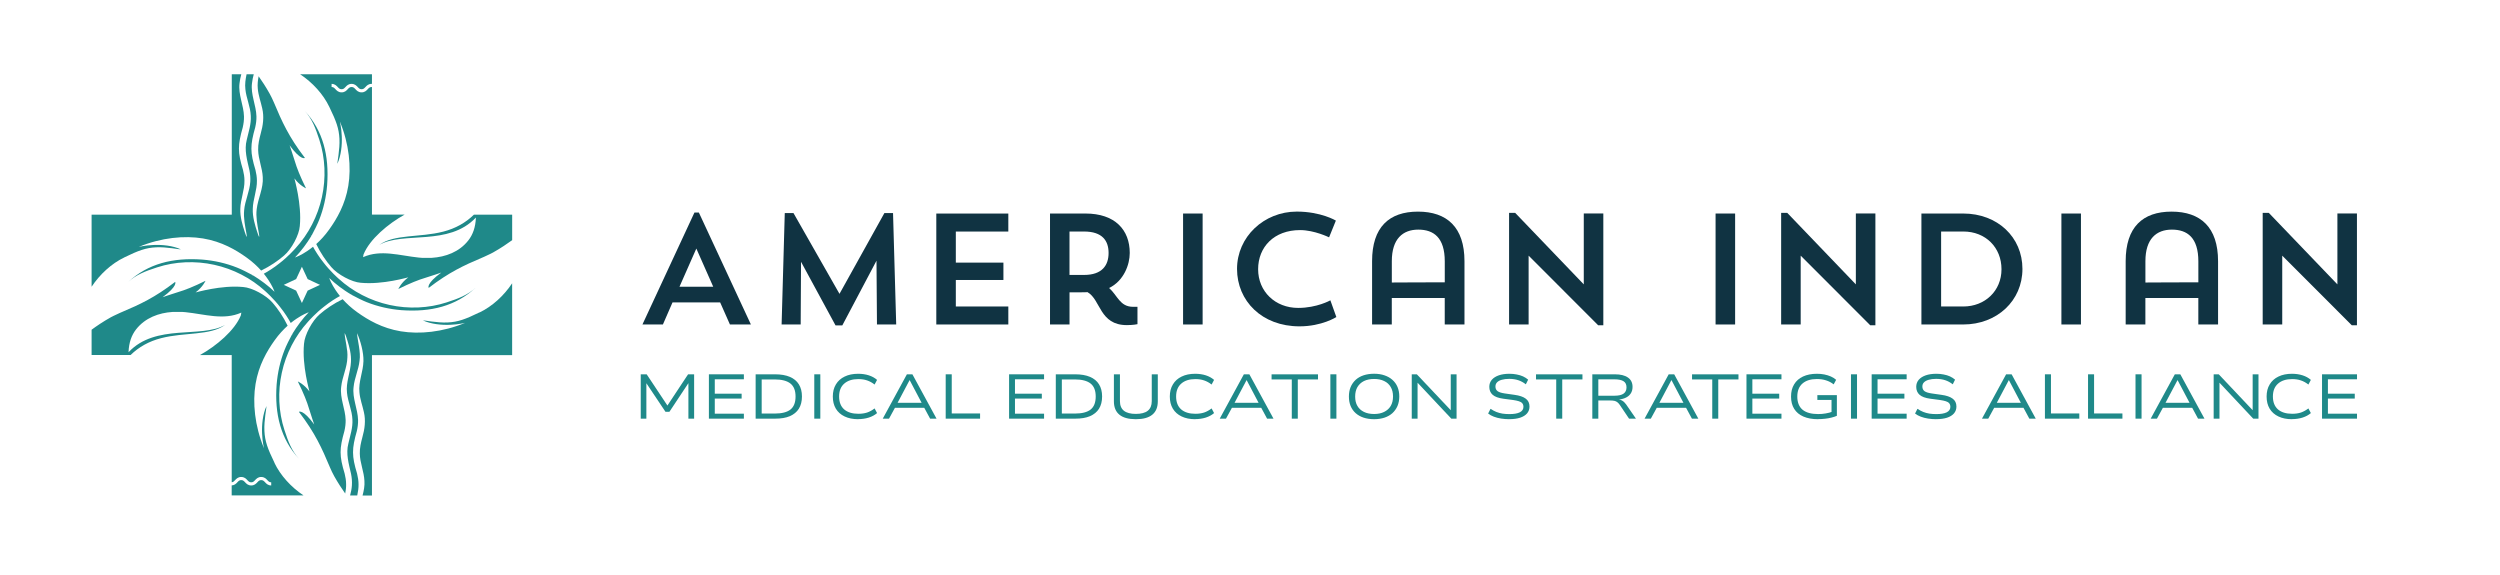 <?xml version="1.0" encoding="UTF-8"?> <svg xmlns="http://www.w3.org/2000/svg" width="391" height="90" viewBox="0 0 391 90" fill="none"><path d="M105.187 47.296H112.632L114.161 50.749H117.44L109.303 33.242H108.611L100.478 50.749H103.679L105.182 47.296H105.187ZM108.907 38.874L111.549 44.849H106.271L108.907 38.874Z" fill="#103342"></path><path d="M139.681 33.321H138.321L131.296 45.959L124.099 33.321H122.738L122.244 50.749H125.227L125.281 40.945L130.678 50.893H131.737L137.084 40.772L137.158 50.744H140.166L139.671 33.316L139.681 33.321Z" fill="#103342"></path><path d="M146.438 50.749H157.702V47.935H149.49V43.789H156.935V41.074H149.49V36.214H157.702V33.4H146.438V50.754V50.749Z" fill="#103342"></path><path d="M164.217 50.749H167.274V45.716H169.173C169.495 45.716 169.787 45.716 170.084 45.691C172.181 46.875 171.934 50.848 176.247 50.848C177.261 50.848 177.9 50.7 177.9 50.7V47.985H177.207C175.134 47.985 174.768 46.181 173.462 45.047C175.782 43.913 176.693 41.366 176.693 39.568C176.693 35.937 174.377 33.395 169.767 33.395H164.222V50.749H164.217ZM169.54 36.209C172.423 36.209 173.383 37.666 173.383 39.568C173.383 41.47 172.399 43.001 169.54 43.001H167.269V36.214H169.54V36.209Z" fill="#103342"></path><path d="M185.033 50.749H188.09V33.395H185.033V50.749Z" fill="#103342"></path><path d="M208.065 46.974C208.065 46.974 205.967 48.158 203.034 48.158C199.438 48.158 196.771 45.587 196.771 42.109C196.771 38.632 199.26 35.986 203.331 35.986C205.572 35.986 207.867 37.121 207.867 37.121L208.93 34.5C208.93 34.5 206.61 33.093 202.816 33.093C197.686 33.093 193.472 37.046 193.472 42.055C193.472 47.063 197.365 51.041 203.237 51.041C206.759 51.041 209.005 49.585 209.005 49.585L208.07 46.969L208.065 46.974Z" fill="#103342"></path><path d="M225.962 50.749H229.044V40.851C229.044 35.52 226.284 33.098 221.772 33.098C217.261 33.098 214.594 35.516 214.594 40.851V50.749H217.676V46.603H225.957V50.749H225.962ZM217.681 40.851C217.681 37.343 219.408 35.912 221.822 35.912C224.236 35.912 225.962 37.17 225.962 40.876V44.16C225.151 44.16 219.21 44.16 217.681 44.185V40.851Z" fill="#103342"></path><path d="M236.019 50.749H239.076V39.984L249.949 50.868H250.76V33.39H247.703V44.477L236.978 33.296H236.019V50.749Z" fill="#103342"></path><path d="M268.316 50.749H271.373V33.395H268.316V50.749Z" fill="#103342"></path><path d="M278.571 50.749H281.628V39.984L292.501 50.868H293.312V33.39H290.255V44.477L279.53 33.296H278.571V50.749Z" fill="#103342"></path><path d="M300.509 50.749H307.044C312.347 50.749 316.309 47.024 316.309 42.06C316.309 37.096 312.416 33.395 307.044 33.395H300.509V50.749ZM307.069 36.209C310.541 36.209 313.034 38.701 313.034 42.109C313.034 45.518 310.423 47.935 307.069 47.935H303.591V36.209H307.069Z" fill="#103342"></path><path d="M322.404 50.749H325.461V33.395H322.404V50.749Z" fill="#103342"></path><path d="M343.823 50.749H346.905V40.851C346.905 35.52 344.145 33.098 339.633 33.098C335.122 33.098 332.455 35.516 332.455 40.851V50.749H335.537V46.603H343.818V50.749H343.823ZM335.542 40.851C335.542 37.343 337.269 35.912 339.683 35.912C342.097 35.912 343.823 37.17 343.823 40.876V44.16C343.012 44.16 337.071 44.16 335.542 44.185V40.851Z" fill="#103342"></path><path d="M353.885 50.749H356.942V39.984L367.815 50.868H368.626V33.39H365.569V44.477L354.844 33.296H353.885V50.749Z" fill="#103342"></path><path d="M100.211 65.478V58.542H101.141L104.505 63.61H104.262L107.616 58.542H108.561V65.478H107.666V59.746H107.784L104.698 64.403H104.079L100.958 59.736H101.092V65.483H100.206L100.211 65.478Z" fill="#1F8989"></path><path d="M110.871 65.478V58.542H116.342V59.32H111.791V61.574H115.991V62.337H111.791V64.7H116.342V65.478H110.871Z" fill="#1F8989"></path><path d="M118.182 65.478V58.542H121.21C122.135 58.542 122.912 58.676 123.535 58.943C124.153 59.206 124.623 59.592 124.94 60.107C125.261 60.618 125.425 61.252 125.425 62.01C125.425 62.768 125.261 63.412 124.94 63.927C124.618 64.437 124.143 64.824 123.525 65.091C122.912 65.354 122.14 65.478 121.215 65.478H118.187H118.182ZM119.127 64.68H121.16C122.273 64.68 123.095 64.472 123.629 64.051C124.163 63.625 124.425 62.946 124.425 62.015C124.425 61.083 124.158 60.41 123.629 59.988C123.095 59.562 122.273 59.344 121.16 59.344H119.127V64.68Z" fill="#1F8989"></path><path d="M127.354 65.478V58.542H128.299V65.478H127.354Z" fill="#1F8989"></path><path d="M134.21 65.562C133.404 65.562 132.701 65.423 132.103 65.136C131.504 64.853 131.044 64.447 130.722 63.912C130.406 63.377 130.253 62.748 130.253 62.02C130.253 61.291 130.411 60.642 130.737 60.117C131.059 59.582 131.514 59.176 132.103 58.894C132.701 58.601 133.404 58.458 134.22 58.458C134.823 58.458 135.377 58.542 135.877 58.7C136.386 58.864 136.817 59.102 137.173 59.414L136.787 60.142C136.406 59.845 136.015 59.632 135.615 59.498C135.219 59.359 134.759 59.29 134.25 59.29C133.305 59.29 132.568 59.528 132.033 60.003C131.499 60.474 131.237 61.143 131.237 62.015C131.237 62.887 131.499 63.56 132.023 64.026C132.558 64.487 133.3 64.715 134.25 64.715C134.764 64.715 135.219 64.65 135.615 64.521C136.015 64.383 136.406 64.17 136.787 63.877L137.173 64.606C136.817 64.913 136.386 65.146 135.877 65.309C135.372 65.468 134.818 65.552 134.205 65.552L134.21 65.562Z" fill="#1F8989"></path><path d="M138.063 65.478L141.838 58.542H142.699L146.473 65.478H145.469L144.405 63.501L144.9 63.778H139.612L140.121 63.501L139.043 65.478H138.063ZM142.253 59.463L140.27 63.209L139.943 63.001H144.578L144.252 63.209L142.278 59.463H142.253Z" fill="#1F8989"></path><path d="M147.907 65.478V58.542H148.852V64.665H153.285V65.478H147.912H147.907Z" fill="#1F8989"></path><path d="M157.821 65.478V58.542H163.292V59.32H158.741V61.574H162.941V62.337H158.741V64.7H163.292V65.478H157.821Z" fill="#1F8989"></path><path d="M165.127 65.478V58.542H168.154C169.079 58.542 169.856 58.676 170.479 58.943C171.098 59.206 171.568 59.592 171.884 60.107C172.206 60.618 172.369 61.252 172.369 62.01C172.369 62.768 172.206 63.412 171.884 63.927C171.563 64.437 171.088 64.824 170.469 65.091C169.856 65.354 169.084 65.478 168.159 65.478H165.132H165.127ZM166.072 64.68H168.105C169.218 64.68 170.039 64.472 170.573 64.051C171.108 63.625 171.37 62.946 171.37 62.015C171.37 61.083 171.103 60.41 170.573 59.988C170.039 59.562 169.218 59.344 168.105 59.344H166.072V64.68Z" fill="#1F8989"></path><path d="M177.652 65.562C176.505 65.562 175.644 65.329 175.075 64.858C174.501 64.393 174.214 63.689 174.214 62.763V58.542H175.159V62.738C175.159 63.412 175.367 63.912 175.777 64.239C176.193 64.571 176.816 64.734 177.642 64.734C178.468 64.734 179.107 64.571 179.517 64.239C179.928 63.907 180.135 63.407 180.135 62.738V58.542H181.08V62.763C181.08 63.694 180.793 64.393 180.22 64.858C179.646 65.329 178.79 65.562 177.652 65.562Z" fill="#1F8989"></path><path d="M186.917 65.562C186.111 65.562 185.409 65.423 184.81 65.136C184.212 64.853 183.752 64.447 183.43 63.912C183.113 63.377 182.96 62.748 182.96 62.02C182.96 61.291 183.118 60.642 183.445 60.117C183.766 59.582 184.221 59.176 184.81 58.894C185.409 58.601 186.111 58.458 186.927 58.458C187.531 58.458 188.085 58.542 188.584 58.7C189.094 58.864 189.524 59.102 189.881 59.414L189.495 60.142C189.114 59.845 188.723 59.632 188.322 59.498C187.927 59.359 187.467 59.29 186.957 59.29C186.012 59.29 185.275 59.528 184.741 60.003C184.207 60.474 183.944 61.143 183.944 62.015C183.944 62.887 184.207 63.56 184.731 64.026C185.265 64.487 186.007 64.715 186.957 64.715C187.471 64.715 187.927 64.65 188.322 64.521C188.723 64.383 189.114 64.17 189.495 63.877L189.881 64.606C189.524 64.913 189.094 65.146 188.584 65.309C188.08 65.468 187.526 65.552 186.912 65.552L186.917 65.562Z" fill="#1F8989"></path><path d="M190.766 65.478L194.54 58.542H195.401L199.175 65.478H198.171L197.108 63.501L197.602 63.778H192.314L192.824 63.501L191.745 65.478H190.766ZM194.956 59.463L192.972 63.209L192.646 63.001H197.281L196.954 63.209L194.981 59.463H194.956Z" fill="#1F8989"></path><path d="M202.035 65.478V59.344H198.874V58.547H206.135V59.344H202.975V65.478H202.03H202.035Z" fill="#1F8989"></path><path d="M208.07 65.478V58.542H209.014V65.478H208.07Z" fill="#1F8989"></path><path d="M214.916 65.562C214.303 65.562 213.753 65.478 213.269 65.319C212.784 65.16 212.368 64.923 212.022 64.615C211.681 64.308 211.419 63.937 211.236 63.501C211.057 63.065 210.968 62.575 210.968 62.02C210.968 61.465 211.057 60.979 211.236 60.538C211.419 60.102 211.686 59.726 212.022 59.409C212.368 59.092 212.784 58.859 213.269 58.695C213.758 58.537 214.307 58.453 214.916 58.453C215.524 58.453 216.054 58.537 216.538 58.705C217.023 58.869 217.434 59.102 217.775 59.409C218.121 59.716 218.389 60.087 218.572 60.523C218.755 60.959 218.849 61.455 218.849 62.005C218.849 62.555 218.755 63.045 218.572 63.486C218.384 63.922 218.116 64.299 217.775 64.615C217.434 64.923 217.023 65.156 216.538 65.319C216.054 65.478 215.515 65.562 214.916 65.562ZM214.916 64.749C215.519 64.749 216.044 64.64 216.479 64.422C216.919 64.204 217.266 63.897 217.508 63.491C217.75 63.08 217.869 62.589 217.869 62.01C217.869 61.43 217.75 60.935 217.508 60.528C217.271 60.117 216.934 59.805 216.489 59.597C216.054 59.379 215.524 59.27 214.916 59.27C214.307 59.27 213.753 59.379 213.318 59.597C212.883 59.815 212.542 60.132 212.299 60.543C212.062 60.95 211.948 61.44 211.948 62.025C211.948 62.609 212.062 63.09 212.299 63.491C212.532 63.897 212.873 64.204 213.318 64.422C213.758 64.64 214.293 64.749 214.916 64.749Z" fill="#1F8989"></path><path d="M220.798 65.478V58.542H221.594L227.031 64.299H226.897V58.542H227.807V65.478H226.986L221.589 59.731H221.708V65.478H220.798Z" fill="#1F8989"></path><path d="M236.039 65.562C235.603 65.562 235.178 65.527 234.767 65.463C234.362 65.398 233.986 65.304 233.639 65.17C233.298 65.042 233.001 64.878 232.744 64.675L233.12 63.937C233.417 64.14 233.718 64.298 234.015 64.422C234.322 64.541 234.644 64.635 234.985 64.69C235.326 64.739 235.687 64.764 236.073 64.764C236.776 64.764 237.315 64.675 237.696 64.487C238.072 64.293 238.265 64.011 238.265 63.64C238.265 63.397 238.205 63.209 238.082 63.07C237.963 62.926 237.78 62.822 237.547 62.753C237.31 62.678 237.028 62.619 236.701 62.569L235.128 62.361C234.362 62.257 233.798 62.054 233.446 61.742C233.1 61.435 232.927 61.019 232.927 60.494C232.927 60.078 233.056 59.711 233.313 59.404C233.58 59.097 233.946 58.864 234.416 58.7C234.881 58.542 235.435 58.458 236.063 58.458C236.464 58.458 236.85 58.492 237.211 58.567C237.572 58.631 237.903 58.735 238.205 58.869C238.502 59.008 238.769 59.176 239.002 59.379L238.641 60.107C238.26 59.81 237.864 59.597 237.453 59.463C237.043 59.325 236.568 59.255 236.039 59.255C235.583 59.255 235.198 59.305 234.876 59.399C234.554 59.488 234.307 59.622 234.139 59.8C233.971 59.969 233.887 60.187 233.887 60.454C233.887 60.771 234 61.014 234.228 61.182C234.461 61.346 234.832 61.46 235.341 61.534L236.865 61.752C237.646 61.856 238.23 62.054 238.621 62.347C239.016 62.634 239.214 63.045 239.214 63.585C239.214 63.996 239.086 64.353 238.838 64.65C238.586 64.942 238.225 65.17 237.75 65.329C237.27 65.483 236.701 65.557 236.043 65.557L236.039 65.562Z" fill="#1F8989"></path><path d="M243.394 65.478V59.344H240.233V58.547H247.495V59.344H244.334V65.478H243.389H243.394Z" fill="#1F8989"></path><path d="M249.039 65.478V58.542H252.561C253.456 58.542 254.139 58.71 254.618 59.052C255.093 59.384 255.331 59.87 255.331 60.509C255.331 60.93 255.227 61.291 255.014 61.589C254.811 61.881 254.51 62.109 254.119 62.267C253.733 62.421 253.258 62.51 252.704 62.535L252.803 62.451L253.011 62.461C253.283 62.48 253.52 62.545 253.723 62.669C253.931 62.788 254.129 62.981 254.317 63.238L255.865 65.483H254.787L253.332 63.322C253.214 63.149 253.085 63.005 252.956 62.911C252.838 62.807 252.679 62.738 252.496 62.693C252.308 62.654 252.076 62.634 251.794 62.634H249.978V65.483H249.034L249.039 65.478ZM249.983 61.891H252.486C253.144 61.891 253.629 61.782 253.926 61.564C254.233 61.346 254.386 61.019 254.386 60.583C254.386 60.147 254.233 59.82 253.926 59.627C253.619 59.429 253.134 59.325 252.472 59.325H249.978V61.896L249.983 61.891Z" fill="#1F8989"></path><path d="M257.211 65.478L260.985 58.542H261.846L265.62 65.478H264.616L263.552 63.501L264.047 63.778H258.759L259.268 63.501L258.19 65.478H257.211ZM261.4 59.463L259.417 63.209L259.09 63.001H263.725L263.399 63.209L261.425 59.463H261.4Z" fill="#1F8989"></path><path d="M267.797 65.478V59.344H264.636V58.547H271.897V59.344H268.736V65.478H267.792H267.797Z" fill="#1F8989"></path><path d="M273.149 65.478V58.542H278.62V59.32H274.069V61.574H278.269V62.337H274.069V64.7H278.62V65.478H273.149Z" fill="#1F8989"></path><path d="M284.319 65.562C283.438 65.562 282.686 65.423 282.053 65.15C281.425 64.878 280.945 64.477 280.614 63.952C280.282 63.426 280.119 62.782 280.119 62.025C280.119 61.267 280.277 60.642 280.604 60.107C280.925 59.572 281.39 59.166 281.994 58.884C282.607 58.601 283.329 58.458 284.16 58.458C284.576 58.458 284.972 58.492 285.333 58.567C285.694 58.641 286.035 58.745 286.352 58.884C286.668 59.022 286.94 59.196 287.173 59.404L286.787 60.117C286.416 59.825 286.015 59.617 285.59 59.488C285.17 59.349 284.695 59.28 284.16 59.28C283.191 59.28 282.434 59.518 281.895 59.993C281.361 60.464 281.098 61.143 281.098 62.029C281.098 62.916 281.37 63.62 281.919 64.081C282.478 64.536 283.285 64.759 284.353 64.759C284.764 64.759 285.16 64.73 285.541 64.66C285.926 64.596 286.292 64.502 286.644 64.368L286.451 64.67V62.55H284.235V61.797H287.287V65.032C287.049 65.136 286.772 65.23 286.451 65.309C286.134 65.393 285.793 65.453 285.422 65.492C285.051 65.532 284.685 65.552 284.319 65.552V65.562Z" fill="#1F8989"></path><path d="M289.493 65.478V58.542H290.438V65.478H289.493Z" fill="#1F8989"></path><path d="M292.728 65.478V58.542H298.199V59.32H293.648V61.574H297.848V62.337H293.648V64.7H298.199V65.478H292.728Z" fill="#1F8989"></path><path d="M302.81 65.562C302.374 65.562 301.949 65.527 301.538 65.463C301.133 65.398 300.757 65.304 300.41 65.17C300.069 65.042 299.772 64.878 299.515 64.675L299.891 63.937C300.188 64.14 300.49 64.298 300.786 64.422C301.093 64.541 301.415 64.635 301.756 64.69C302.097 64.739 302.458 64.764 302.844 64.764C303.547 64.764 304.086 64.675 304.467 64.487C304.843 64.293 305.036 64.011 305.036 63.64C305.036 63.397 304.976 63.209 304.853 63.07C304.734 62.926 304.551 62.822 304.318 62.753C304.081 62.678 303.799 62.619 303.472 62.569L301.899 62.361C301.133 62.257 300.569 62.054 300.218 61.742C299.871 61.435 299.698 61.019 299.698 60.494C299.698 60.078 299.827 59.711 300.084 59.404C300.351 59.097 300.717 58.864 301.187 58.7C301.652 58.542 302.206 58.458 302.834 58.458C303.235 58.458 303.621 58.492 303.982 58.567C304.343 58.631 304.675 58.735 304.976 58.869C305.273 59.008 305.54 59.176 305.773 59.379L305.412 60.107C305.031 59.81 304.635 59.597 304.224 59.463C303.814 59.325 303.339 59.255 302.81 59.255C302.354 59.255 301.969 59.305 301.647 59.399C301.326 59.488 301.078 59.622 300.91 59.8C300.742 59.969 300.658 60.187 300.658 60.454C300.658 60.771 300.772 61.014 300.999 61.182C301.232 61.346 301.603 61.46 302.112 61.534L303.636 61.752C304.417 61.856 305.001 62.054 305.392 62.347C305.788 62.634 305.985 63.045 305.985 63.585C305.985 63.996 305.857 64.353 305.609 64.65C305.357 64.942 304.996 65.17 304.521 65.329C304.041 65.483 303.472 65.557 302.815 65.557L302.81 65.562Z" fill="#1F8989"></path><path d="M309.982 65.478L313.757 58.542H314.617L318.392 65.478H317.388L316.324 63.501L316.819 63.778H311.531L312.04 63.501L310.962 65.478H309.982ZM314.172 59.463L312.189 63.209L311.862 63.001H316.497L316.171 63.209L314.197 59.463H314.172Z" fill="#1F8989"></path><path d="M319.826 65.478V58.542H320.771V64.665H325.203V65.478H319.831H319.826Z" fill="#1F8989"></path><path d="M326.569 65.478V58.542H327.514V64.665H331.946V65.478H326.574H326.569Z" fill="#1F8989"></path><path d="M333.994 65.478V58.542H334.939V65.478H333.994Z" fill="#1F8989"></path><path d="M336.368 65.478L340.143 58.542H341.003L344.778 65.478H343.774L342.71 63.501L343.205 63.778H337.917L338.426 63.501L337.348 65.478H336.368ZM340.558 59.463L338.574 63.209L338.248 63.001H342.883L342.557 63.209L340.583 59.463H340.558Z" fill="#1F8989"></path><path d="M346.217 65.478V58.542H347.014L352.45 64.299H352.316V58.542H353.227V65.478H352.406L347.009 59.731H347.127V65.478H346.217Z" fill="#1F8989"></path><path d="M358.455 65.562C357.649 65.562 356.947 65.423 356.348 65.136C355.75 64.853 355.29 64.447 354.968 63.912C354.651 63.377 354.498 62.748 354.498 62.02C354.498 61.291 354.656 60.642 354.983 60.117C355.304 59.582 355.759 59.176 356.348 58.894C356.947 58.601 357.649 58.458 358.465 58.458C359.069 58.458 359.623 58.542 360.122 58.7C360.632 58.864 361.062 59.102 361.419 59.414L361.033 60.142C360.652 59.845 360.261 59.632 359.86 59.498C359.465 59.359 359.005 59.29 358.495 59.29C357.55 59.29 356.813 59.528 356.279 60.003C355.745 60.474 355.482 61.143 355.482 62.015C355.482 62.887 355.745 63.56 356.269 64.026C356.803 64.487 357.545 64.715 358.495 64.715C359.009 64.715 359.465 64.65 359.86 64.521C360.261 64.383 360.652 64.17 361.033 63.877L361.419 64.606C361.062 64.913 360.632 65.146 360.122 65.309C359.618 65.468 359.064 65.552 358.45 65.552L358.455 65.562Z" fill="#1F8989"></path><path d="M363.165 65.478V58.542H368.636V59.32H364.085V61.574H368.285V62.337H364.085V64.7H368.636V65.478H363.165Z" fill="#1F8989"></path><path d="M20.069 44.091C19.965 44.18 19.866 44.274 19.762 44.373C19.861 44.274 19.965 44.185 20.069 44.091Z" fill="#1F8989"></path><path d="M46.752 71.744C46.841 71.848 46.935 71.948 47.034 72.052C46.935 71.953 46.846 71.848 46.752 71.744Z" fill="#1F8989"></path><path d="M74.369 45.022C74.473 44.933 74.572 44.839 74.676 44.74C74.577 44.839 74.473 44.928 74.369 45.022Z" fill="#1F8989"></path><path d="M47.687 17.369C47.597 17.265 47.504 17.166 47.405 17.062C47.504 17.161 47.593 17.265 47.687 17.369Z" fill="#1F8989"></path><path d="M48.666 36.952C48.676 36.913 48.686 36.878 48.691 36.843C48.701 36.804 48.73 36.789 48.76 36.789C49.101 36.184 49.71 34.936 49.908 34.416C50.605 32.667 51.016 30.809 51.164 28.951C51.501 24.329 50.516 20.45 47.682 17.364C48.819 18.652 49.334 19.97 49.952 21.887C50.867 24.706 51.006 27.857 50.348 30.829C49.7 33.806 48.255 36.6 46.242 38.805C46.153 38.904 45.055 40.148 43.729 41.163C42.854 41.871 41.874 42.481 41.261 42.808C41.523 43.135 41.745 43.442 41.938 43.729C42.591 44.71 42.854 45.389 42.938 45.637C41.983 44.695 40.707 43.759 39.623 43.1C39.584 43.09 39.549 43.08 39.514 43.075C39.475 43.066 39.46 43.036 39.46 43.006C38.857 42.664 37.61 42.055 37.091 41.857C35.344 41.158 33.489 40.747 31.634 40.598C27.019 40.261 23.146 41.247 20.064 44.086C21.35 42.947 22.666 42.431 24.58 41.812C27.395 40.896 30.541 40.757 33.509 41.416C36.482 42.065 39.272 43.511 41.473 45.528C41.572 45.617 42.814 46.717 43.828 48.044C44.535 48.921 45.144 49.902 45.47 50.516C45.797 50.254 46.104 50.031 46.391 49.838C47.37 49.184 48.048 48.921 48.295 48.837C47.355 49.793 46.42 51.071 45.762 52.156C45.752 52.196 45.742 52.23 45.737 52.265C45.728 52.305 45.698 52.32 45.668 52.32C45.327 52.924 44.718 54.172 44.521 54.693C43.823 56.441 43.413 58.299 43.264 60.157C42.928 64.779 43.912 68.658 46.747 71.744C45.609 70.456 45.094 69.139 44.476 67.221C43.561 64.403 43.422 61.252 44.08 58.279C44.728 55.302 46.173 52.508 48.186 50.303C48.275 50.204 49.373 48.961 50.699 47.945C51.575 47.237 52.554 46.627 53.167 46.3C52.905 45.974 52.683 45.666 52.49 45.379C51.837 44.398 51.575 43.719 51.491 43.472C52.445 44.413 53.722 45.349 54.805 46.008C54.844 46.018 54.879 46.028 54.914 46.033C54.953 46.043 54.968 46.073 54.968 46.102C55.572 46.444 56.818 47.053 57.338 47.252C59.084 47.95 60.939 48.361 62.794 48.51C67.409 48.847 71.282 47.861 74.364 45.022C73.078 46.162 71.762 46.677 69.848 47.296C67.033 48.213 63.887 48.351 60.919 47.693C57.946 47.044 55.156 45.597 52.955 43.581C52.856 43.492 51.614 42.392 50.6 41.064C49.893 40.187 49.284 39.206 48.958 38.592C48.631 38.855 48.325 39.078 48.038 39.271C47.058 39.925 46.381 40.187 46.133 40.271C47.073 39.315 48.008 38.037 48.666 36.952ZM48.117 43.65L50.051 44.552L48.117 45.453L47.217 47.39L46.316 45.453L44.382 44.552L46.316 43.65L47.217 41.718L48.117 43.65Z" fill="#1F8989"></path><path d="M76.674 33.569H74.127C72.841 34.822 71.263 35.728 69.314 36.229C65.633 37.175 61.656 36.596 59.316 38.305C63.051 36.145 70.169 38.567 74.429 34.024C74.379 35.535 73.949 36.705 73.251 37.596C71.832 39.409 69.695 40.187 67.528 40.326H65.994C65.826 40.316 65.663 40.301 65.5 40.286C62.512 39.979 59.554 38.978 56.784 40.222L56.853 39.801C57.822 37.403 60.721 34.985 63.284 33.564H58.174V32.023V13.609C58.174 13.609 58.134 13.609 58.114 13.609C57.827 13.609 57.694 13.752 57.511 13.951C57.303 14.174 57.046 14.446 56.551 14.446C56.056 14.446 55.794 14.168 55.591 13.951C55.404 13.752 55.275 13.609 54.988 13.609C54.701 13.609 54.568 13.752 54.384 13.951C54.177 14.174 53.919 14.446 53.425 14.446C52.93 14.446 52.668 14.168 52.465 13.951C52.277 13.752 52.148 13.609 51.862 13.609V13.118C52.356 13.118 52.618 13.396 52.821 13.614C53.009 13.812 53.138 13.956 53.425 13.956C53.712 13.956 53.845 13.812 54.028 13.614C54.236 13.391 54.493 13.118 54.988 13.118C55.483 13.118 55.745 13.396 55.948 13.614C56.136 13.812 56.264 13.956 56.551 13.956C56.838 13.956 56.972 13.812 57.155 13.614C57.362 13.391 57.62 13.118 58.114 13.118C58.134 13.118 58.154 13.118 58.174 13.118V11.612H46.935C48.879 12.9 50.561 14.733 51.51 16.73C52.589 18.949 53.009 20.094 53.088 21.704C53.182 23.334 52.708 25.568 52.767 25.602C53.351 24.349 53.514 22.665 53.454 21.327C53.41 19.985 53.143 18.994 53.153 18.999C54.617 22.526 54.953 26.157 54.474 29.065C53.989 31.998 52.688 34.213 51.495 35.882C50.818 36.833 50.115 37.581 49.458 38.171C50.125 39.553 50.996 40.831 51.802 41.758C52.801 42.937 55.032 44.131 56.413 44.225C59.851 44.562 63.852 43.353 63.857 43.377C62.739 44.21 62.294 45.186 62.304 45.196C64.149 44.279 65.519 43.744 66.519 43.452C67.503 43.16 69.017 42.624 69.017 42.63C66.608 44.388 67.033 45.012 67.053 45.022C70.229 42.58 72.579 41.495 75.329 40.331C75.443 40.281 75.561 40.232 75.675 40.182C76.016 40.038 76.353 39.88 76.679 39.712C76.823 39.637 76.966 39.568 77.105 39.494C78.302 38.825 79.341 38.116 80.103 37.562V33.574H76.679L76.674 33.569Z" fill="#1F8989"></path><path d="M19.436 40.261C21.652 39.181 22.795 38.76 24.402 38.681C26.03 38.587 28.261 39.063 28.295 39.003C27.044 38.419 25.362 38.255 24.026 38.315C22.686 38.359 21.696 38.627 21.701 38.617C25.223 37.15 28.849 36.813 31.753 37.294C34.682 37.779 36.893 39.082 38.56 40.276C39.51 40.955 40.257 41.658 40.845 42.317C42.225 41.649 43.502 40.777 44.427 39.969C45.604 38.968 46.796 36.734 46.89 35.352C47.227 31.909 46.02 27.901 46.044 27.896C46.875 29.016 47.85 29.462 47.86 29.452C46.944 27.604 46.41 26.232 46.118 25.231C45.827 24.245 45.292 22.729 45.297 22.729C47.053 25.142 47.677 24.716 47.687 24.696C45.144 21.382 44.075 18.969 42.854 16.061C42.646 15.57 42.418 15.09 42.161 14.629C41.577 13.584 40.964 12.653 40.45 11.929C40.326 12.568 40.252 13.203 40.316 13.847C40.4 14.912 40.791 15.917 41.013 16.953C41.325 18.265 41.142 19.608 40.776 20.891C40.553 21.728 40.35 22.576 40.375 23.448C40.39 24.864 41.038 26.291 41.097 27.703C41.226 29.422 40.336 31.057 40.148 32.712C39.999 33.891 40.237 35.124 40.45 36.273C40.627 37.23 40.563 37.294 40.252 36.358C39.871 35.198 39.485 33.91 39.534 32.667C39.564 31.181 40.217 29.704 40.182 28.243C40.177 27.683 40.088 27.128 39.955 26.583C39.109 23.794 39.124 22.719 39.915 19.925C40.044 19.36 40.123 18.786 40.108 18.206C40.064 16.472 39.183 14.768 39.411 13.019C39.455 12.549 39.564 12.083 39.688 11.617H38.565C38.401 12.39 38.283 13.163 38.377 13.941C38.505 15.328 39.173 16.69 39.223 18.122C39.302 19.4 38.871 20.634 38.594 21.862C38.169 23.467 38.664 25.077 39.015 26.643C39.129 27.227 39.183 27.822 39.144 28.416C39.059 29.937 38.303 31.384 38.184 32.89C38.06 34.099 38.347 35.387 38.55 36.556C38.684 37.349 38.54 37.061 38.303 36.358C37.922 35.198 37.536 33.91 37.585 32.667C37.615 31.181 38.268 29.704 38.233 28.243C38.233 27.683 38.139 27.128 38.006 26.583C37.16 23.784 37.17 22.734 37.966 19.925C38.095 19.36 38.174 18.786 38.159 18.206C38.115 16.472 37.234 14.768 37.462 13.019C37.511 12.544 37.615 12.078 37.739 11.617H36.25V33.574H14.326V44.849C15.612 42.902 17.442 41.218 19.436 40.266V40.261Z" fill="#1F8989"></path><path d="M42.933 72.383C41.854 70.164 41.434 69.02 41.355 67.41C41.261 65.78 41.736 63.545 41.676 63.511C41.093 64.764 40.929 66.448 40.989 67.786C41.033 69.129 41.3 70.119 41.29 70.115C39.826 66.587 39.49 62.956 39.97 60.048C40.454 57.115 41.755 54.901 42.948 53.231C43.625 52.28 44.328 51.532 44.986 50.942C44.318 49.56 43.447 48.282 42.641 47.356C41.642 46.177 39.411 44.983 38.031 44.889C34.593 44.552 30.591 45.76 30.586 45.736C31.704 44.903 32.149 43.927 32.139 43.917C30.294 44.834 28.924 45.369 27.924 45.661C26.94 45.954 25.426 46.489 25.426 46.484C27.835 44.725 27.41 44.101 27.39 44.091C24.214 46.533 21.865 47.618 19.114 48.782C19 48.832 18.882 48.882 18.768 48.931C18.427 49.075 18.09 49.233 17.764 49.402C17.62 49.476 17.477 49.545 17.338 49.62C16.131 50.293 15.088 51.007 14.326 51.567V55.525H20.425C21.706 54.276 23.284 53.38 25.218 52.884C28.899 51.938 32.876 52.518 35.216 50.809C31.481 52.969 24.363 50.546 20.104 55.089C20.153 53.578 20.583 52.409 21.281 51.517C22.701 49.704 24.838 48.926 26.999 48.787H28.533C28.701 48.797 28.864 48.812 29.027 48.827C32.015 49.134 34.973 50.135 37.744 48.891L37.674 49.312C36.71 51.7 33.831 54.108 31.273 55.53H36.24V57.749V75.43C36.477 75.405 36.606 75.272 36.769 75.093C36.977 74.87 37.234 74.598 37.729 74.598C38.223 74.598 38.486 74.875 38.688 75.093C38.876 75.291 39.005 75.435 39.292 75.435C39.579 75.435 39.712 75.291 39.895 75.093C40.103 74.87 40.36 74.598 40.855 74.598C41.35 74.598 41.612 74.875 41.815 75.093C42.003 75.291 42.131 75.435 42.418 75.435V75.926C41.919 75.926 41.661 75.648 41.459 75.43C41.271 75.232 41.142 75.088 40.855 75.088C40.568 75.088 40.435 75.232 40.252 75.43C40.044 75.653 39.787 75.926 39.292 75.926C38.797 75.926 38.535 75.648 38.332 75.43C38.144 75.232 38.016 75.088 37.729 75.088C37.442 75.088 37.308 75.232 37.125 75.43C36.927 75.643 36.685 75.896 36.235 75.921V77.481H47.469C45.535 76.193 43.868 74.37 42.918 72.383H42.933Z" fill="#1F8989"></path><path d="M75.002 48.852C72.786 49.932 71.644 50.353 70.036 50.432C68.408 50.526 66.177 50.051 66.143 50.11C67.394 50.695 69.076 50.858 70.412 50.799C71.752 50.754 72.742 50.487 72.737 50.496C69.215 51.963 65.589 52.3 62.685 51.819C59.757 51.334 57.545 50.031 55.878 48.837C54.929 48.158 54.182 47.455 53.593 46.796C52.213 47.465 50.937 48.337 50.011 49.144C48.834 50.145 47.642 52.379 47.548 53.761C47.212 57.204 48.419 61.212 48.394 61.217C47.563 60.097 46.588 59.652 46.578 59.661C47.494 61.509 48.028 62.882 48.32 63.882C48.612 64.868 49.146 66.384 49.141 66.384C47.385 63.971 46.761 64.397 46.752 64.417C49.294 67.732 50.363 70.144 51.585 73.052C51.792 73.543 52.02 74.023 52.277 74.484C52.861 75.529 53.474 76.456 53.989 77.184C54.083 76.698 54.147 76.213 54.132 75.732C54.132 75.173 54.038 74.618 53.905 74.073C53.059 71.274 53.069 70.224 53.865 67.415C53.994 66.85 54.073 66.275 54.058 65.695C54.013 63.962 53.133 62.257 53.361 60.509C53.519 58.943 54.3 57.467 54.33 55.906C54.429 54.742 53.949 53.137 53.895 52.092C54.048 52.295 54.187 52.81 54.31 53.182C54.661 54.286 54.958 55.446 54.889 56.615C54.81 58.24 54.073 59.82 54.271 61.43C54.399 62.817 55.067 64.18 55.117 65.611C55.196 66.889 54.765 68.123 54.488 69.352C54.063 70.957 54.558 72.567 54.909 74.132C55.023 74.717 55.077 75.311 55.037 75.906C55.008 76.441 54.894 76.966 54.755 77.491H55.873C55.997 76.901 56.091 76.317 56.076 75.737C56.071 75.177 55.982 74.623 55.849 74.078C55.003 71.289 55.018 70.214 55.809 67.419C55.938 66.855 56.017 66.28 56.002 65.7C55.958 63.967 55.077 62.262 55.304 60.514C55.433 59.131 56.091 57.794 56.23 56.436C56.452 55.059 55.923 53.34 55.839 52.102C56.383 53.271 56.878 55.104 56.843 56.486C56.803 58.126 56.042 59.721 56.215 61.346C56.299 62.411 56.69 63.417 56.912 64.452C57.224 65.765 57.041 67.107 56.675 68.391C56.452 69.228 56.249 70.075 56.274 70.947C56.289 72.364 56.937 73.79 56.996 75.202C57.056 75.98 56.902 76.743 56.704 77.496H58.174V55.54H80.098V44.309C78.811 46.246 76.991 47.916 75.007 48.867L75.002 48.852Z" fill="#1F8989"></path></svg> 